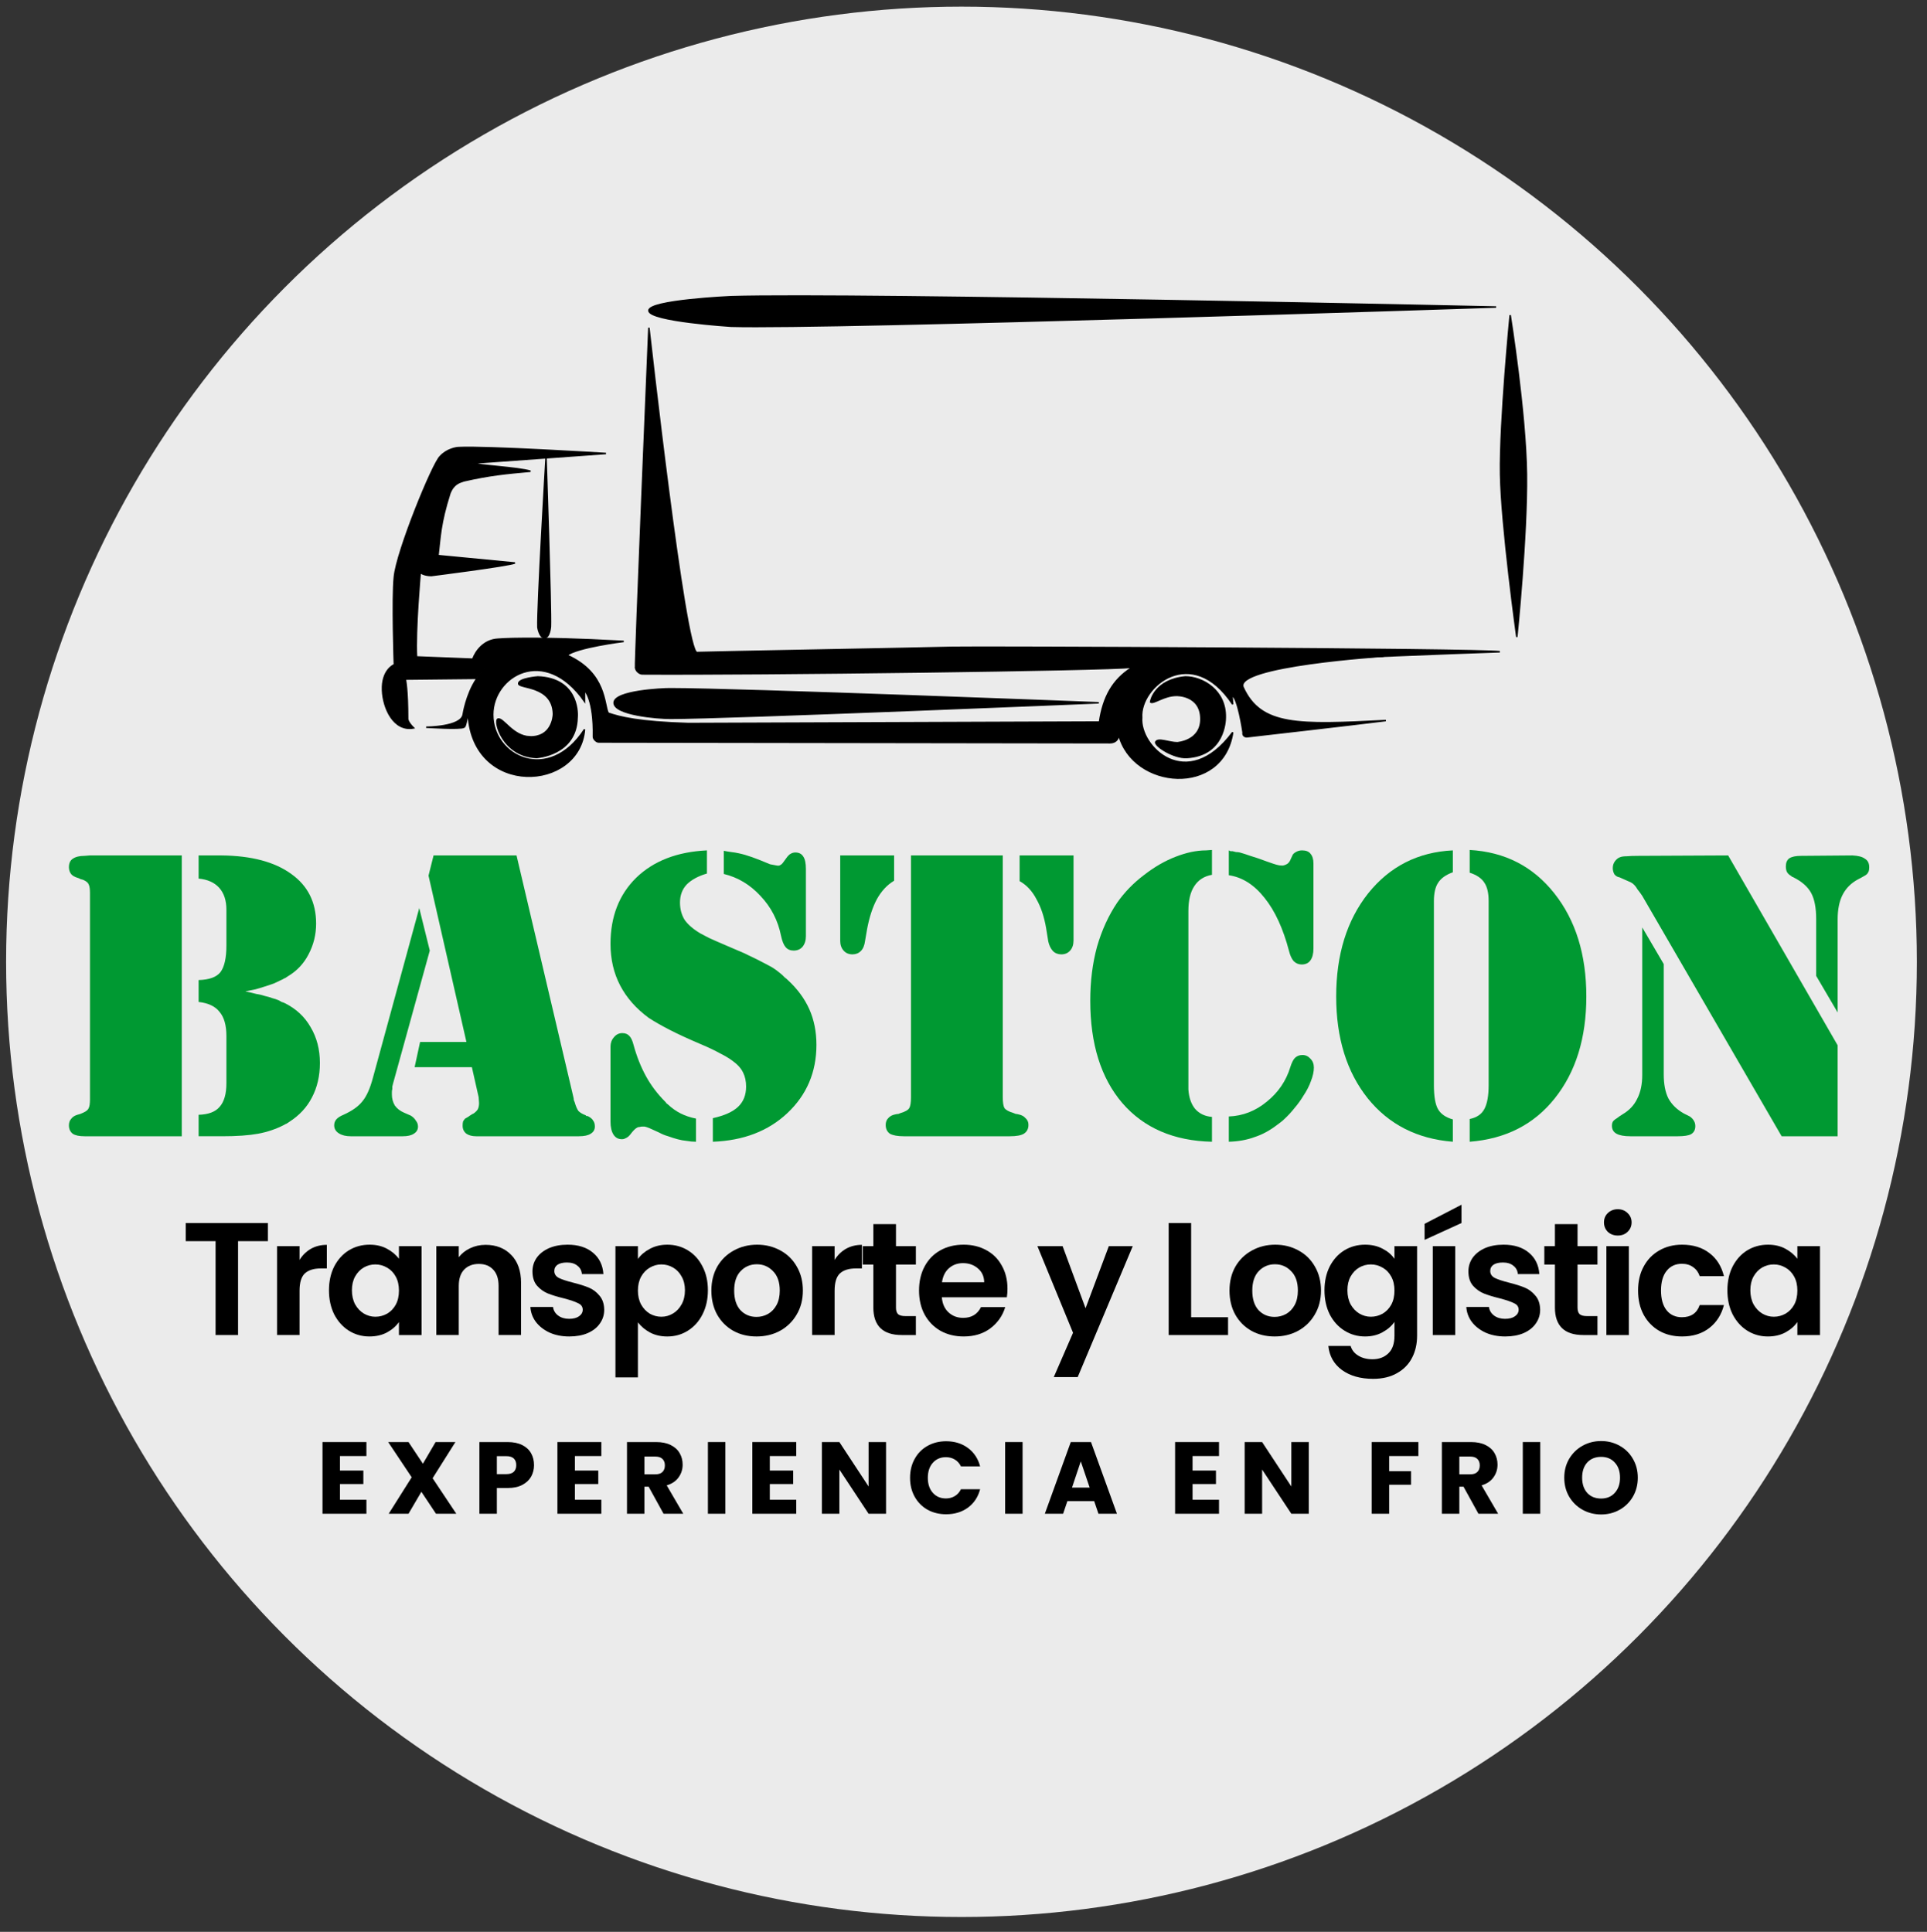 <?xml version="1.0" encoding="UTF-8" standalone="no"?><!DOCTYPE svg PUBLIC "-//W3C//DTD SVG 1.1//EN" "http://www.w3.org/Graphics/SVG/1.1/DTD/svg11.dtd"><svg width="100%" height="100%" viewBox="0 0 2201 2207" version="1.1" xmlns="http://www.w3.org/2000/svg" xmlns:xlink="http://www.w3.org/1999/xlink" xml:space="preserve" xmlns:serif="http://www.serif.com/" style="fill-rule:evenodd;clip-rule:evenodd;"><rect x="0" y="0" width="2201" height="2207" fill="#333333" stroke="none"/><rect id="Mesa-de-trabajo1" serif:id="Mesa de trabajo1" x="-0" y="0" width="2200.45" height="2206.46" style="fill:none;"/><circle cx="1098.2" cy="1098.81" r="1091.23" style="fill:#ebebeb;"/><path d="M765.655,786.84c-9.297,-0.11 -64.232,2.535 -64.232,16.058c0,13.522 49.019,17.748 64.232,17.748c64.231,-0 489.342,-17.748 489.342,-17.748c-0,-0 -411.588,-16.058 -489.342,-16.058Z" style="fill-rule:nonzero;stroke:#000;stroke-width:1.69px;"/><path d="M834.957,338.91c0,0 -94.657,4.226 -93.812,16.058c0.846,11.832 93.812,17.748 93.812,17.748c113.25,3.381 873.885,-21.974 873.885,-21.974c0,0 -727.674,-16.057 -873.885,-11.832Z" style="fill-rule:nonzero;stroke:#000;stroke-width:1.69px;"/><path d="M1713.91,541.746c-0.985,-59.16 10.987,-181.707 10.987,-181.707c0,0 17.748,111.56 18.594,181.707c0.843,70.148 -10.987,185.933 -10.987,185.933c-0,0 -17.608,-126.772 -18.594,-185.933Z" style="fill-rule:nonzero;"/><path d="M628.741,715.847c-0,0 -0.846,12.678 -6.762,12.678c-5.916,-0 -7.606,-11.833 -7.606,-11.833c-0.845,-21.973 9.297,-193.539 9.297,-193.539c-0,0 5.916,173.256 5.071,192.694Z" style="fill-rule:nonzero;"/><path d="M1713.91,541.746c-0.985,-59.16 10.987,-181.707 10.987,-181.707c0,0 17.748,111.56 18.594,181.707c0.843,70.148 -10.987,185.933 -10.987,185.933c-0,0 -17.608,-126.772 -18.594,-185.933Z" style="fill:none;fill-rule:nonzero;stroke:#000;stroke-width:1.69px;"/><path d="M628.741,715.847c-0,0 -0.846,12.678 -6.762,12.678c-5.916,-0 -7.606,-11.833 -7.606,-11.833c-0.845,-21.973 9.297,-193.539 9.297,-193.539c-0,0 5.916,173.256 5.071,192.694Z" style="fill:none;fill-rule:nonzero;stroke:#000;stroke-width:1.69px;"/><path d="M725.933,763.176c-0.845,-4.226 15.212,-388.769 15.212,-388.769c0,-0 41.413,371.866 54.935,371.021c5.659,-0.354 261.997,-5.071 291.577,-5.916c27.045,-0.773 600.057,1.69 625.411,5.07c-126.772,4.226 -420.039,17.749 -420.039,17.749c-31.271,3.38 -425.111,8.451 -559.49,7.606c-2.535,-0 -6.761,-2.536 -7.606,-6.761Z" style="fill-rule:nonzero;stroke:#000;stroke-width:1.69px;"/><path d="M523.942,511.321c30.425,-1.69 168.185,6.761 168.185,6.761l-152.127,10.987c3.38,2.536 53.244,5.071 65.921,9.297c-27.889,2.535 -46.483,4.226 -76.063,10.987c-5.071,1.69 -11.832,3.38 -16.058,14.367c-10.987,34.651 -10.987,49.864 -13.522,70.993l87.895,8.451c-8.451,3.381 -95.502,14.368 -95.502,14.368c-8.451,-0 -12.677,-3.381 -12.677,-3.381c0,0 -5.916,65.922 -4.226,96.347l64.232,2.536c3.38,-9.297 12.677,-21.974 28.735,-22.819c-0,-0 37.186,-3.381 143.675,2.535c0,0 -54.089,6.762 -65.076,16.058c-75.219,-18.534 -103.954,26.2 -103.954,26.2l-80.289,0.845l-12.677,-16.903c-0,-0 -2.536,-75.218 -0,-99.728c2.535,-28.735 43.948,-130.153 52.399,-137.759c7.607,-8.452 18.593,-10.142 21.129,-10.142Z" style="fill-rule:nonzero;stroke:#000;stroke-width:1.69px;"/><path d="M605.076,841.775c-19.438,-0.636 -30.425,-22.257 -36.341,-20.284c-5.071,1.69 5.071,42.258 43.948,43.948c-0,-0 45.638,-2.536 46.483,-45.638c0.845,-8.452 -0.845,-44.793 -44.793,-46.483c-0,-0 -21.974,1.69 -21.974,7.606c0,5.916 38.877,1.69 39.722,34.651c0,4.226 -2.535,27.001 -27.045,26.2Z" style="fill-rule:nonzero;stroke:#000;stroke-width:1.69px;"/><path d="M1343.74,794.446c-14.368,0 -26.2,10.142 -29.581,7.607c0,-1.691 5.071,-25.355 39.722,-28.735c19.439,-0 46.484,15.212 45.638,46.483c0,3.38 -0.845,43.102 -43.947,45.638c-15.213,0.845 -37.187,-13.523 -35.497,-17.748c2.536,-5.071 15.213,0.845 24.51,0.845c-0,-0 27.044,-1.69 27.044,-27.045c0,-27.89 -27.889,-27.045 -27.889,-27.045Z" style="fill-rule:nonzero;stroke:#000;stroke-width:1.69px;"/><path d="M436.891,788.53c-0.845,-22.819 12.678,-28.735 12.678,-28.735l13.522,16.903c0,0 2.536,10.987 2.536,44.793c-0,0 -0,3.381 6.761,10.142c-22.747,4.136 -34.741,-22.692 -35.497,-43.103Z" style="fill-rule:nonzero;stroke:#000;stroke-width:1.69px;"/><path d="M529.858,830.788c-3.381,2.535 -43.103,-0 -43.103,-0c0,-0 39.722,-0 42.258,-14.368c-0,0 3.38,-22.819 15.213,-40.567c35.496,-50.709 103.953,-27.045 103.953,-27.045c44.793,20.284 41.412,56.625 46.483,65.922c13.523,4.699 35.497,10.142 91.276,11.832l469.904,-1.69c4.226,-28.735 15.213,-48.174 36.341,-61.696c112.547,-4.951 175.65,-8.572 288.197,-13.523c-0,0 -170.721,10.987 -160.579,35.497c20.284,44.793 63.386,43.102 163.114,38.031c-32.961,4.226 -158.888,18.594 -158.888,18.594c-0,-0 -5.071,-0 -4.226,-5.071c0,-0 -5.916,-40.567 -12.677,-42.258l0.845,10.142c-46.483,-70.147 -106.489,-20.284 -103.954,15.213c-2.746,32.961 51.555,87.05 103.954,16.903c-10.987,73.528 -114.095,65.076 -130.153,2.535c-0,0 -0,9.297 -10.142,9.297c0,-0 -581.463,-0.845 -583.999,-0.845c-2.535,-0 -5.916,-3.381 -5.916,-5.916c0.845,-43.103 -10.142,-53.245 -10.142,-53.245l0,12.677c-45.638,-65.076 -104.798,-28.735 -104.798,15.213c-0,48.174 64.231,79.444 104.798,16.903c-5.916,70.993 -126.772,76.909 -132.688,-16.058c-1.69,-0.845 -2.536,13.523 -5.071,13.523Z" style="fill-rule:nonzero;stroke:#000;stroke-width:1.69px;"/><path d="M305.993,1397.21l-0,20.717l-34.1,0l-0,107.25l-25.667,0l0,-107.25l-34.1,0l0,-20.717l93.867,0Z" style="fill-rule:nonzero;"/><path d="M342.139,1439.38c3.3,-5.379 7.575,-9.596 12.833,-12.65c5.375,-3.054 11.488,-4.583 18.333,-4.583l0,26.95l-6.783,-0c-8.067,-0 -14.179,1.896 -18.333,5.683c-4.034,3.788 -6.05,10.388 -6.05,19.8l-0,50.6l-25.667,0l0,-101.567l25.667,0l-0,15.767Z" style="fill-rule:nonzero;"/><path d="M375.743,1474.03c-0,-10.267 2.017,-19.371 6.05,-27.317c4.154,-7.945 9.717,-14.054 16.683,-18.333c7.088,-4.279 14.971,-6.417 23.65,-6.417c7.575,0 14.175,1.53 19.8,4.584c5.742,3.054 10.325,6.904 13.75,11.55l0,-14.484l25.85,0l0,101.567l-25.85,0l0,-14.85c-3.3,4.767 -7.883,8.738 -13.75,11.917c-5.746,3.054 -12.408,4.583 -19.983,4.583c-8.558,0 -16.379,-2.2 -23.467,-6.6c-6.966,-4.4 -12.529,-10.571 -16.683,-18.517c-4.033,-8.066 -6.05,-17.295 -6.05,-27.683Zm79.933,0.367c0,-6.234 -1.225,-11.55 -3.666,-15.95c-2.446,-4.521 -5.746,-7.946 -9.9,-10.267c-4.159,-2.446 -8.617,-3.667 -13.384,-3.667c-4.766,0 -9.166,1.163 -13.2,3.484c-4.033,2.321 -7.333,5.746 -9.9,10.266c-2.446,4.4 -3.666,9.655 -3.666,15.767c-0,6.113 1.22,11.488 3.666,16.133c2.567,4.521 5.867,8.005 9.9,10.45c4.154,2.446 8.554,3.667 13.2,3.667c4.767,0 9.225,-1.162 13.384,-3.483c4.154,-2.446 7.454,-5.867 9.9,-10.267c2.441,-4.521 3.666,-9.9 3.666,-16.133Z" style="fill-rule:nonzero;"/><path d="M554.626,1422.14c12.1,-0 21.879,3.85 29.334,11.55c7.454,7.579 11.183,18.212 11.183,31.9l-0,59.583l-25.667,0l0,-56.1c0,-8.067 -2.016,-14.237 -6.05,-18.517c-4.033,-4.4 -9.533,-6.6 -16.5,-6.6c-7.087,0 -12.712,2.2 -16.866,6.6c-4.034,4.28 -6.05,10.45 -6.05,18.517l-0,56.1l-25.667,0l-0,-101.567l25.667,0l-0,12.65c3.42,-4.4 7.762,-7.82 13.016,-10.266c5.379,-2.567 11.246,-3.85 17.6,-3.85Z" style="fill-rule:nonzero;"/><path d="M650.168,1526.83c-8.313,0 -15.767,-1.467 -22.367,-4.4c-6.6,-3.054 -11.854,-7.15 -15.766,-12.283c-3.788,-5.134 -5.867,-10.817 -6.234,-17.05l25.85,-0c0.488,3.912 2.384,7.15 5.684,9.716c3.42,2.567 7.637,3.85 12.65,3.85c4.887,0 8.679,-0.979 11.366,-2.933c2.813,-1.954 4.217,-4.462 4.217,-7.517c-0,-3.3 -1.713,-5.745 -5.133,-7.333c-3.3,-1.712 -8.617,-3.546 -15.95,-5.5c-7.58,-1.833 -13.813,-3.729 -18.7,-5.683c-4.767,-1.954 -8.921,-4.95 -12.467,-8.984c-3.421,-4.033 -5.133,-9.47 -5.133,-16.316c-0,-5.621 1.587,-10.754 4.766,-15.4c3.3,-4.646 7.946,-8.313 13.934,-11c6.112,-2.688 13.262,-4.034 21.45,-4.034c12.1,0 21.754,3.055 28.966,9.167c7.213,5.988 11.184,14.117 11.917,24.383l-24.567,0c-0.366,-4.033 -2.079,-7.212 -5.133,-9.533c-2.933,-2.446 -6.904,-3.667 -11.917,-3.667c-4.646,0 -8.25,0.855 -10.816,2.567c-2.446,1.713 -3.667,4.096 -3.667,7.15c-0,3.421 1.712,6.05 5.133,7.883c3.421,1.713 8.738,3.484 15.95,5.317c7.334,1.833 13.384,3.729 18.15,5.683c4.767,1.955 8.863,5.013 12.284,9.167c3.545,4.033 5.379,9.413 5.5,16.133c-0,5.867 -1.65,11.121 -4.95,15.767c-3.18,4.646 -7.821,8.313 -13.934,11c-5.987,2.567 -13.016,3.85 -21.083,3.85Z" style="fill-rule:nonzero;"/><path d="M728.622,1438.28c3.3,-4.646 7.821,-8.496 13.567,-11.55c5.866,-3.179 12.525,-4.767 19.983,-4.767c8.675,0 16.5,2.138 23.467,6.417c7.087,4.279 12.65,10.388 16.683,18.333c4.154,7.821 6.233,16.93 6.233,27.317c0,10.388 -2.079,19.617 -6.233,27.683c-4.033,7.946 -9.596,14.117 -16.683,18.517c-6.967,4.4 -14.792,6.6 -23.467,6.6c-7.458,0 -14.058,-1.529 -19.8,-4.583c-5.625,-3.054 -10.208,-6.904 -13.75,-11.55l0,62.883l-25.667,0l0,-149.967l25.667,0l0,14.667Zm53.717,35.75c-0,-6.112 -1.284,-11.367 -3.85,-15.767c-2.446,-4.52 -5.746,-7.945 -9.9,-10.266c-4.034,-2.321 -8.434,-3.484 -13.2,-3.484c-4.646,0 -9.046,1.221 -13.2,3.667c-4.034,2.321 -7.334,5.746 -9.9,10.267c-2.446,4.521 -3.667,9.837 -3.667,15.95c0,6.112 1.221,11.429 3.667,15.95c2.566,4.521 5.866,8.004 9.9,10.45c4.154,2.321 8.554,3.483 13.2,3.483c4.766,0 9.166,-1.221 13.2,-3.667c4.154,-2.445 7.454,-5.929 9.9,-10.45c2.566,-4.52 3.85,-9.9 3.85,-16.133Z" style="fill-rule:nonzero;"/><path d="M864.055,1526.83c-9.779,0 -18.579,-2.137 -26.4,-6.417c-7.82,-4.4 -13.995,-10.57 -18.516,-18.516c-4.4,-7.946 -6.6,-17.113 -6.6,-27.5c-0,-10.388 2.262,-19.554 6.783,-27.5c4.646,-7.946 10.938,-14.054 18.883,-18.334c7.946,-4.4 16.805,-6.6 26.584,-6.6c9.779,0 18.637,2.2 26.583,6.6c7.946,4.28 14.179,10.388 18.7,18.334c4.646,7.946 6.967,17.112 6.967,27.5c-0,10.387 -2.384,19.554 -7.15,27.5c-4.646,7.946 -11,14.116 -19.067,18.516c-7.946,4.28 -16.867,6.417 -26.767,6.417Zm0,-22.367c4.646,0 8.984,-1.1 13.017,-3.3c4.154,-2.32 7.454,-5.745 9.9,-10.266c2.446,-4.521 3.667,-10.021 3.667,-16.5c-0,-9.654 -2.567,-17.05 -7.7,-22.184c-5.013,-5.254 -11.184,-7.883 -18.517,-7.883c-7.333,0 -13.504,2.629 -18.517,7.883c-4.887,5.134 -7.333,12.53 -7.333,22.184c0,9.654 2.383,17.112 7.15,22.366c4.888,5.134 11,7.7 18.333,7.7Z" style="fill-rule:nonzero;"/><path d="M953.28,1439.38c3.3,-5.379 7.58,-9.596 12.834,-12.65c5.379,-3.054 11.491,-4.583 18.333,-4.583l0,26.95l-6.783,-0c-8.067,-0 -14.175,1.896 -18.334,5.683c-4.033,3.788 -6.05,10.388 -6.05,19.8l0,50.6l-25.666,0l-0,-101.567l25.666,0l0,15.767Z" style="fill-rule:nonzero;"/><path d="M1023.37,1444.69l0,49.133c0,3.421 0.792,5.929 2.383,7.517c1.709,1.466 4.521,2.2 8.434,2.2l11.916,-0l0,21.633l-16.133,0c-21.633,0 -32.45,-10.512 -32.45,-31.533l0,-48.95l-12.1,-0l0,-21.084l12.1,0l0,-25.116l25.85,-0l0,25.116l22.733,0l0,21.084l-22.733,-0Z" style="fill-rule:nonzero;"/><path d="M1150.73,1472.19c0,3.666 -0.245,6.966 -0.733,9.9l-74.25,-0c0.613,7.333 3.179,13.079 7.7,17.233c4.521,4.154 10.083,6.233 16.683,6.233c9.534,0 16.317,-4.095 20.35,-12.283l27.684,0c-2.934,9.779 -8.554,17.846 -16.867,24.2c-8.312,6.233 -18.517,9.35 -30.617,9.35c-9.779,0 -18.579,-2.137 -26.4,-6.417c-7.7,-4.4 -13.75,-10.57 -18.15,-18.516c-4.279,-7.946 -6.416,-17.113 -6.416,-27.5c-0,-10.513 2.137,-19.738 6.416,-27.684c4.28,-7.945 10.267,-14.054 17.967,-18.333c7.7,-4.279 16.563,-6.417 26.583,-6.417c9.655,0 18.271,2.08 25.85,6.234c7.7,4.154 13.63,10.083 17.784,17.783c4.279,7.579 6.416,16.317 6.416,26.217Zm-26.583,-7.334c-0.121,-6.6 -2.504,-11.854 -7.15,-15.766c-4.646,-4.034 -10.329,-6.05 -17.05,-6.05c-6.354,-0 -11.733,1.954 -16.133,5.866c-4.279,3.788 -6.904,9.105 -7.884,15.95l48.217,0Z" style="fill-rule:nonzero;"/><path d="M1293.82,1423.61l-62.883,149.6l-27.317,0l22,-50.6l-40.7,-99l28.783,0l26.217,70.95l26.583,-70.95l27.317,0Z" style="fill-rule:nonzero;"/><path d="M1360.51,1504.83l42.167,0l0,20.35l-67.833,0l-0,-127.967l25.666,0l0,107.617Z" style="fill-rule:nonzero;"/><path d="M1455.84,1526.83c-9.78,0 -18.58,-2.137 -26.4,-6.417c-7.821,-4.4 -13.996,-10.57 -18.517,-18.516c-4.4,-7.946 -6.6,-17.113 -6.6,-27.5c-0,-10.388 2.262,-19.554 6.783,-27.5c4.646,-7.946 10.938,-14.054 18.884,-18.334c7.945,-4.4 16.804,-6.6 26.583,-6.6c9.779,0 18.637,2.2 26.583,6.6c7.946,4.28 14.179,10.388 18.7,18.334c4.646,7.946 6.967,17.112 6.967,27.5c-0,10.387 -2.383,19.554 -7.15,27.5c-4.646,7.946 -11,14.116 -19.067,18.516c-7.946,4.28 -16.866,6.417 -26.766,6.417Zm-0,-22.367c4.645,0 8.983,-1.1 13.016,-3.3c4.154,-2.32 7.454,-5.745 9.9,-10.266c2.446,-4.521 3.667,-10.021 3.667,-16.5c-0,-9.654 -2.567,-17.05 -7.7,-22.184c-5.013,-5.254 -11.183,-7.883 -18.517,-7.883c-7.333,0 -13.504,2.629 -18.516,7.883c-4.888,5.134 -7.334,12.53 -7.334,22.184c0,9.654 2.384,17.112 7.15,22.366c4.888,5.134 11,7.7 18.334,7.7Z" style="fill-rule:nonzero;"/><path d="M1559.18,1421.96c7.575,0 14.238,1.53 19.984,4.584c5.741,2.933 10.266,6.783 13.566,11.55l0,-14.484l25.85,0l0,102.3c0,9.413 -1.895,17.784 -5.683,25.117c-3.792,7.454 -9.475,13.321 -17.05,17.6c-7.579,4.4 -16.746,6.6 -27.5,6.6c-14.425,0 -26.279,-3.362 -35.567,-10.083c-9.166,-6.721 -14.362,-15.888 -15.583,-27.5l25.483,-0c1.342,4.646 4.217,8.312 8.617,11c4.521,2.812 9.958,4.216 16.317,4.216c7.454,0 13.504,-2.262 18.15,-6.783c4.641,-4.4 6.966,-11.121 6.966,-20.167l0,-15.766c-3.3,4.766 -7.883,8.737 -13.75,11.916c-5.745,3.18 -12.345,4.767 -19.8,4.767c-8.558,0 -16.379,-2.2 -23.466,-6.6c-7.092,-4.4 -12.713,-10.571 -16.867,-18.517c-4.033,-8.066 -6.05,-17.295 -6.05,-27.683c0,-10.267 2.017,-19.371 6.05,-27.317c4.154,-7.945 9.717,-14.054 16.683,-18.333c7.088,-4.279 14.971,-6.417 23.65,-6.417Zm33.55,52.434c0,-6.234 -1.225,-11.55 -3.666,-15.95c-2.446,-4.521 -5.746,-7.946 -9.9,-10.267c-4.159,-2.446 -8.617,-3.667 -13.384,-3.667c-4.766,0 -9.166,1.163 -13.2,3.484c-4.033,2.321 -7.333,5.746 -9.9,10.266c-2.445,4.4 -3.666,9.655 -3.666,15.767c-0,6.113 1.221,11.488 3.666,16.133c2.567,4.521 5.867,8.005 9.9,10.45c4.155,2.446 8.555,3.667 13.2,3.667c4.767,0 9.225,-1.162 13.384,-3.483c4.154,-2.446 7.454,-5.867 9.9,-10.267c2.441,-4.521 3.666,-9.9 3.666,-16.133Z" style="fill-rule:nonzero;"/><path d="M1662.16,1423.61l-0,101.567l-25.667,0l0,-101.567l25.667,0Zm7.15,-26.4l-42.167,19.25l0,-18.333l42.167,-21.817l-0,20.9Z" style="fill-rule:nonzero;"/><path d="M1719.19,1526.83c-8.313,0 -15.767,-1.467 -22.367,-4.4c-6.6,-3.054 -11.858,-7.15 -15.767,-12.283c-3.791,-5.134 -5.866,-10.817 -6.233,-17.05l25.85,-0c0.488,3.912 2.383,7.15 5.683,9.716c3.421,2.567 7.638,3.85 12.65,3.85c4.888,0 8.675,-0.979 11.367,-2.933c2.808,-1.954 4.217,-4.462 4.217,-7.517c-0,-3.3 -1.713,-5.745 -5.134,-7.333c-3.3,-1.712 -8.616,-3.546 -15.95,-5.5c-7.579,-1.833 -13.812,-3.729 -18.7,-5.683c-4.766,-1.954 -8.925,-4.95 -12.466,-8.984c-3.425,-4.033 -5.134,-9.47 -5.134,-16.316c0,-5.621 1.588,-10.754 4.767,-15.4c3.3,-4.646 7.942,-8.313 13.933,-11c6.109,-2.688 13.259,-4.034 21.45,-4.034c12.1,0 21.755,3.055 28.967,9.167c7.208,5.988 11.183,14.117 11.917,24.383l-24.567,0c-0.367,-4.033 -2.079,-7.212 -5.133,-9.533c-2.934,-2.446 -6.909,-3.667 -11.917,-3.667c-4.646,0 -8.25,0.855 -10.817,2.567c-2.445,1.713 -3.666,4.096 -3.666,7.15c-0,3.421 1.708,6.05 5.133,7.883c3.421,1.713 8.738,3.484 15.95,5.317c7.333,1.833 13.383,3.729 18.15,5.683c4.767,1.955 8.858,5.013 12.283,9.167c3.542,4.033 5.375,9.413 5.5,16.133c0,5.867 -1.65,11.121 -4.95,15.767c-3.179,4.646 -7.825,8.313 -13.933,11c-5.992,2.567 -13.017,3.85 -21.083,3.85Z" style="fill-rule:nonzero;"/><path d="M1801.86,1444.69l0,49.133c0,3.421 0.796,5.929 2.384,7.517c1.712,1.466 4.525,2.2 8.433,2.2l11.917,-0l-0,21.633l-16.134,0c-21.633,0 -32.45,-10.512 -32.45,-31.533l0,-48.95l-12.1,-0l0,-21.084l12.1,0l0,-25.116l25.85,-0l0,25.116l22.734,0l-0,21.084l-22.734,-0Z" style="fill-rule:nonzero;"/><path d="M1847.82,1411.51c-4.521,0 -8.313,-1.404 -11.367,-4.216c-2.933,-2.934 -4.4,-6.538 -4.4,-10.817c0,-4.279 1.467,-7.821 4.4,-10.633c3.054,-2.934 6.846,-4.4 11.367,-4.4c4.521,-0 8.25,1.466 11.183,4.4c3.054,2.812 4.584,6.354 4.584,10.633c-0,4.279 -1.53,7.883 -4.584,10.817c-2.933,2.812 -6.662,4.216 -11.183,4.216Zm12.65,12.1l-0,101.567l-25.667,0l0,-101.567l25.667,0Z" style="fill-rule:nonzero;"/><path d="M1870.98,1474.39c0,-10.513 2.138,-19.679 6.417,-27.5c4.279,-7.946 10.204,-14.054 17.783,-18.334c7.579,-4.4 16.254,-6.6 26.034,-6.6c12.587,0 22.979,3.18 31.166,9.534c8.313,6.233 13.871,15.033 16.684,26.4l-27.684,-0c-1.466,-4.4 -3.971,-7.821 -7.516,-10.267c-3.421,-2.567 -7.7,-3.85 -12.834,-3.85c-7.333,0 -13.137,2.688 -17.416,8.067c-4.28,5.254 -6.417,12.771 -6.417,22.55c-0,9.654 2.137,17.171 6.417,22.55c4.279,5.254 10.083,7.883 17.416,7.883c10.388,0 17.171,-4.646 20.35,-13.933l27.684,-0c-2.813,11 -8.371,19.737 -16.684,26.216c-8.312,6.48 -18.7,9.717 -31.166,9.717c-9.78,0 -18.455,-2.137 -26.034,-6.417c-7.579,-4.4 -13.504,-10.512 -17.783,-18.333c-4.279,-7.946 -6.417,-17.171 -6.417,-27.683Z" style="fill-rule:nonzero;"/><path d="M1973.01,1474.03c-0,-10.267 2.016,-19.371 6.05,-27.317c4.154,-7.945 9.716,-14.054 16.683,-18.333c7.088,-4.279 14.971,-6.417 23.65,-6.417c7.575,0 14.175,1.53 19.8,4.584c5.742,3.054 10.325,6.904 13.75,11.55l0,-14.484l25.85,0l0,101.567l-25.85,0l0,-14.85c-3.3,4.767 -7.883,8.738 -13.75,11.917c-5.746,3.054 -12.408,4.583 -19.983,4.583c-8.559,0 -16.379,-2.2 -23.467,-6.6c-6.967,-4.4 -12.529,-10.571 -16.683,-18.517c-4.034,-8.066 -6.05,-17.295 -6.05,-27.683Zm79.933,0.367c0,-6.234 -1.225,-11.55 -3.667,-15.95c-2.445,-4.521 -5.745,-7.946 -9.9,-10.267c-4.158,-2.446 -8.616,-3.667 -13.383,-3.667c-4.767,0 -9.167,1.163 -13.2,3.484c-4.033,2.321 -7.333,5.746 -9.9,10.266c-2.446,4.4 -3.667,9.655 -3.667,15.767c0,6.113 1.221,11.488 3.667,16.133c2.567,4.521 5.867,8.005 9.9,10.45c4.154,2.446 8.554,3.667 13.2,3.667c4.767,0 9.225,-1.162 13.383,-3.483c4.155,-2.446 7.455,-5.867 9.9,-10.267c2.442,-4.521 3.667,-9.9 3.667,-16.133Z" style="fill-rule:nonzero;"/><path d="M388.314,1663.43l-0,16.567l26.716,-0l0,15.4l-26.716,-0l-0,17.966l30.216,0l0,15.984l-50.166,-0l-0,-81.9l50.166,-0l0,15.983l-30.216,0Z" style="fill-rule:nonzero;"/><path d="M497.98,1729.35l-16.683,-25.084l-14.7,25.084l-22.633,-0l26.25,-41.65l-26.834,-40.25l23.217,-0l16.45,24.733l14.467,-24.733l22.633,-0l-26.017,41.3l27.067,40.6l-23.217,-0Z" style="fill-rule:nonzero;"/><path d="M609.964,1673.81c-0,4.746 -1.088,9.1 -3.267,13.067c-2.179,3.888 -5.521,7.038 -10.033,9.45c-4.513,2.413 -10.113,3.617 -16.8,3.617l-12.367,-0l0,29.4l-19.95,-0l0,-81.9l32.317,-0c6.533,-0 12.054,1.129 16.566,3.383c4.513,2.254 7.896,5.367 10.15,9.333c2.255,3.967 3.384,8.517 3.384,13.65Zm-31.617,10.267c3.813,0 6.65,-0.896 8.517,-2.683c1.866,-1.788 2.8,-4.317 2.8,-7.584c-0,-3.266 -0.934,-5.795 -2.8,-7.583c-1.867,-1.787 -4.704,-2.683 -8.517,-2.683l-10.85,-0l0,20.533l10.85,0Z" style="fill-rule:nonzero;"/><path d="M656.635,1663.43l-0,16.567l26.716,-0l0,15.4l-26.716,-0l-0,17.966l30.216,0l0,15.984l-50.166,-0l-0,-81.9l50.166,-0l0,15.983l-30.216,0Z" style="fill-rule:nonzero;"/><path d="M757.901,1729.35l-17.033,-30.917l-4.783,0l-0,30.917l-19.95,-0l-0,-81.9l33.483,-0c6.454,-0 11.937,1.129 16.45,3.383c4.587,2.254 8.012,5.367 10.267,9.333c2.254,3.888 3.383,8.246 3.383,13.067c-0,5.446 -1.554,10.304 -4.667,14.583c-3.033,4.28 -7.546,7.313 -13.533,9.1l18.9,32.434l-22.517,-0Zm-21.816,-45.034l12.366,0c3.654,0 6.379,-0.895 8.167,-2.683c1.867,-1.787 2.8,-4.317 2.8,-7.583c-0,-3.113 -0.933,-5.563 -2.8,-7.35c-1.788,-1.788 -4.513,-2.684 -8.167,-2.684l-12.366,0l-0,20.3Z" style="fill-rule:nonzero;"/><rect x="808.576" y="1647.44" width="19.95" height="81.9" style="fill-rule:nonzero;"/><path d="M879.264,1663.43l-0,16.567l26.716,-0l0,15.4l-26.716,-0l-0,17.966l30.216,0l0,15.984l-50.166,-0l-0,-81.9l50.166,-0l0,15.983l-30.216,0Z" style="fill-rule:nonzero;"/><path d="M1012.03,1729.35l-19.95,-0l-33.367,-50.517l-0,50.517l-19.95,-0l-0,-81.9l19.95,-0l33.367,50.75l-0,-50.75l19.95,-0l-0,81.9Z" style="fill-rule:nonzero;"/><path d="M1039.45,1688.28c0,-8.087 1.75,-15.283 5.25,-21.583c3.5,-6.379 8.358,-11.317 14.583,-14.817c6.3,-3.579 13.417,-5.367 21.35,-5.367c9.721,0 18.042,2.567 24.967,7.7c6.921,5.134 11.55,12.134 13.883,21l-21.933,0c-1.633,-3.42 -3.967,-6.029 -7,-7.816c-2.958,-1.788 -6.342,-2.684 -10.15,-2.684c-6.146,0 -11.125,2.138 -14.933,6.417c-3.813,4.279 -5.717,9.996 -5.717,17.15c0,7.154 1.904,12.871 5.717,17.15c3.808,4.279 8.787,6.417 14.933,6.417c3.808,-0 7.192,-0.896 10.15,-2.684c3.033,-1.787 5.367,-4.395 7,-7.816l21.933,-0c-2.333,8.866 -6.962,15.866 -13.883,21c-6.925,5.054 -15.246,7.583 -24.967,7.583c-7.933,0 -15.05,-1.75 -21.35,-5.25c-6.225,-3.579 -11.083,-8.517 -14.583,-14.817c-3.5,-6.3 -5.25,-13.495 -5.25,-21.583Z" style="fill-rule:nonzero;"/><rect x="1148.03" y="1647.44" width="19.95" height="81.9" style="fill-rule:nonzero;"/><path d="M1249.75,1714.88l-30.566,0l-4.9,14.467l-20.884,-0l29.634,-81.9l23.1,-0l29.633,81.9l-21.117,-0l-4.9,-14.467Zm-5.133,-15.4l-10.15,-29.983l-10.033,29.983l20.183,0Z" style="fill-rule:nonzero;"/><path d="M1362.13,1663.43l0,16.567l26.717,-0l0,15.4l-26.717,-0l0,17.966l30.217,0l0,15.984l-50.167,-0l0,-81.9l50.167,-0l0,15.983l-30.217,0Z" style="fill-rule:nonzero;"/><path d="M1494.9,1729.35l-19.95,-0l-33.367,-50.517l0,50.517l-19.95,-0l0,-81.9l19.95,-0l33.367,50.75l0,-50.75l19.95,-0l0,81.9Z" style="fill-rule:nonzero;"/><path d="M1620.06,1647.44l-0,15.983l-33.367,0l0,17.267l24.967,-0l-0,15.516l-24.967,0l0,33.134l-19.95,-0l0,-81.9l53.317,-0Z" style="fill-rule:nonzero;"/><path d="M1688.65,1729.35l-17.033,-30.917l-4.783,0l-0,30.917l-19.95,-0l-0,-81.9l33.483,-0c6.454,-0 11.937,1.129 16.45,3.383c4.587,2.254 8.012,5.367 10.267,9.333c2.254,3.888 3.383,8.246 3.383,13.067c-0,5.446 -1.554,10.304 -4.667,14.583c-3.033,4.28 -7.546,7.313 -13.533,9.1l18.9,32.434l-22.517,-0Zm-21.816,-45.034l12.366,0c3.654,0 6.379,-0.895 8.167,-2.683c1.867,-1.787 2.8,-4.317 2.8,-7.583c-0,-3.113 -0.933,-5.563 -2.8,-7.35c-1.788,-1.788 -4.513,-2.684 -8.167,-2.684l-12.366,0l-0,20.3Z" style="fill-rule:nonzero;"/><rect x="1739.32" y="1647.44" width="19.95" height="81.9" style="fill-rule:nonzero;"/><path d="M1828.8,1730.16c-7.7,0 -14.775,-1.787 -21.233,-5.366c-6.375,-3.579 -11.471,-8.554 -15.284,-14.934c-3.733,-6.454 -5.6,-13.687 -5.6,-21.7c0,-8.012 1.867,-15.204 5.6,-21.583c3.813,-6.379 8.909,-11.354 15.284,-14.933c6.458,-3.579 13.533,-5.367 21.233,-5.367c7.7,0 14.742,1.788 21.117,5.367c6.458,3.579 11.512,8.554 15.166,14.933c3.734,6.379 5.6,13.571 5.6,21.583c0,8.013 -1.866,15.246 -5.6,21.7c-3.733,6.38 -8.787,11.355 -15.166,14.934c-6.375,3.579 -13.417,5.366 -21.117,5.366Zm0,-18.2c6.533,0 11.746,-2.179 15.633,-6.533c3.967,-4.354 5.95,-10.112 5.95,-17.267c0,-7.233 -1.983,-12.987 -5.95,-17.266c-3.887,-4.354 -9.1,-6.534 -15.633,-6.534c-6.608,0 -11.9,2.138 -15.867,6.417c-3.887,4.279 -5.833,10.071 -5.833,17.383c0,7.234 1.946,13.03 5.833,17.384c3.967,4.279 9.259,6.416 15.867,6.416Z" style="fill-rule:nonzero;"/><path d="M207.622,977.264l0,320.827l-111.112,-0c-6.092,-0 -10.58,-0.963 -13.467,-2.884c-2.888,-2.246 -4.329,-5.454 -4.329,-9.621c-0,-2.887 0.8,-5.291 2.404,-7.216c1.604,-2.242 4.008,-3.846 7.217,-4.809c1.283,-0.32 2.404,-0.641 3.366,-0.962c1.284,-0.642 2.404,-1.121 3.367,-1.442c3.529,-1.604 5.612,-3.366 6.254,-5.291c0.963,-1.925 1.442,-5.292 1.442,-10.1l-0,-235.693c-0,-4.489 -0.479,-7.696 -1.442,-9.62c-0.642,-1.924 -2.725,-3.687 -6.254,-5.29c-0.963,-0.321 -2.083,-0.642 -3.367,-0.962c-0.962,-0.642 -2.083,-1.123 -3.366,-1.443c-3.209,-0.962 -5.613,-2.406 -7.217,-4.33c-1.604,-2.245 -2.404,-4.81 -2.404,-7.696c-0,-4.489 1.441,-7.696 4.329,-9.62c3.208,-2.244 7.696,-3.366 13.467,-3.366l6.254,-0.482l104.858,0Zm19.242,26.455l-0,-26.455l25.971,0c34.312,0.321 60.929,7.376 79.845,21.164c18.921,13.468 28.38,32.388 28.38,56.758c-0,12.506 -2.884,24.211 -8.659,35.113c-5.45,10.582 -13.304,18.92 -23.566,25.012c-0.963,0.642 -1.925,1.283 -2.888,1.925c-0.962,0.32 -1.925,0.801 -2.883,1.442c-3.209,1.604 -6.575,3.207 -10.104,4.81c-3.525,1.283 -7.375,2.566 -11.542,3.848c-2.888,0.962 -6.092,1.925 -9.621,2.887c-3.529,0.641 -7.375,1.443 -11.546,2.405c4.813,0.961 8.979,1.923 12.509,2.885c3.845,0.642 7.212,1.443 10.1,2.405c2.887,0.642 5.612,1.443 8.179,2.405c2.562,0.642 4.966,1.443 7.212,2.405c1.284,0.642 2.404,1.283 3.367,1.925c1.283,0.32 2.567,0.801 3.85,1.443c12.825,6.413 22.604,15.552 29.342,27.417c7.054,11.864 10.579,25.493 10.579,40.885c-0,14.75 -3.046,27.897 -9.138,39.443c-5.771,11.22 -14.429,20.52 -25.975,27.895c-0.962,0.642 -1.925,1.284 -2.883,1.925c-0.963,0.321 -1.925,0.8 -2.888,1.442c-9.3,4.813 -19.241,8.179 -29.82,10.104c-10.584,1.921 -24.213,2.884 -40.888,2.884l-26.933,-0l-0,-24.53c11.221,-0.32 19.237,-3.366 24.05,-9.141c5.129,-5.771 7.696,-14.75 7.696,-26.934l-0,-53.873c-0,-12.185 -2.567,-21.324 -7.696,-27.417c-4.813,-6.413 -12.829,-10.261 -24.05,-11.543l-0,-25.012c12.183,-0.321 20.521,-3.368 25.008,-9.14c4.492,-6.092 6.738,-16.193 6.738,-30.303l-0,-40.885c-0,-10.582 -2.73,-18.919 -8.18,-25.012c-5.45,-6.092 -13.308,-9.62 -23.566,-10.582Z" style="fill:#009932;fill-rule:nonzero;"/><path d="M478.868,1037.39l12.025,48.582l-41.846,151.515c-0.321,1.284 -0.642,2.563 -0.962,3.846l-0,2.888c-0.321,0.962 -0.48,2.083 -0.48,3.366l0,2.888c0,4.487 1.121,8.658 3.367,12.504c2.563,3.529 6.092,6.254 10.579,8.179l7.696,3.367c2.567,1.604 4.492,3.525 5.775,5.771c1.6,1.925 2.404,4.166 2.404,6.733c0,3.529 -1.604,6.254 -4.812,8.179c-2.884,1.921 -7.054,2.884 -12.504,2.884l-59.646,-0c-5.45,-0 -9.938,-1.121 -13.467,-3.367c-3.525,-2.246 -5.292,-5.292 -5.292,-9.138c0,-2.566 0.805,-4.812 2.405,-6.733c1.604,-1.925 4.329,-3.687 8.179,-5.292c9.941,-4.491 17.154,-9.62 21.646,-15.391c4.808,-5.775 8.816,-14.75 12.025,-26.938l52.908,-193.843Zm16.354,-60.125l94.758,0l64.934,276.093c0.321,1.284 0.483,2.409 0.483,3.367c0.321,0.642 0.642,1.446 0.963,2.408c1.279,4.488 2.725,7.854 4.325,10.1c1.925,1.925 4.65,3.525 8.179,4.809c0.321,0.32 0.641,0.641 0.962,0.962l1.442,0c3.208,1.604 5.292,3.367 6.254,5.292c1.283,1.604 1.925,3.85 1.925,6.733c0,3.529 -1.604,6.254 -4.812,8.179c-2.884,1.921 -7.375,2.884 -13.467,2.884l-117.363,-0c-4.491,-0 -8.179,-0.963 -11.066,-2.884c-2.884,-2.246 -4.329,-5.291 -4.329,-9.141c-0,-1.921 0.162,-3.525 0.483,-4.809c0.642,-1.283 1.442,-2.404 2.404,-3.366c0.963,-0.642 2.083,-1.284 3.367,-1.925c1.283,-0.963 2.725,-1.925 4.329,-2.888c0.321,-0.321 0.642,-0.479 0.962,-0.479c0.321,-0.321 0.642,-0.479 0.963,-0.479c2.246,-1.604 3.846,-3.209 4.808,-4.813c0.963,-1.925 1.446,-4.329 1.446,-7.216l-0.483,-6.734l-7.696,-34.149l-65.417,-0l6.254,-28.86l52.909,-0l-43.288,-189.996l5.771,-23.088Z" style="fill:#009932;fill-rule:nonzero;"/><path d="M807.46,971.011l-0,26.937c-9.942,2.885 -17.638,7.054 -23.088,12.505c-5.133,5.452 -7.696,12.346 -7.696,20.683c0,7.376 1.763,13.95 5.292,19.722c3.846,5.451 9.779,10.582 17.796,15.392c2.566,1.282 5.933,3.046 10.1,5.291c4.171,1.923 10.741,4.81 19.721,8.657l20.204,8.658c6.091,2.887 11.383,5.452 15.871,7.697c4.491,2.244 8.5,4.328 12.025,6.253c3.208,1.603 6.091,3.367 8.658,5.291c2.567,1.924 4.971,3.847 7.217,5.771c0.962,0.963 1.92,1.925 2.883,2.887c0.962,0.641 1.925,1.443 2.887,2.405c11.225,10.261 19.563,21.484 25.013,33.67c5.45,12.185 8.175,25.813 8.175,40.885c-0,31.104 -11.063,57.08 -33.188,77.921c-21.804,20.525 -50.183,31.425 -85.137,32.709l-0,-26.938c13.146,-2.883 22.767,-7.212 28.858,-12.987c6.096,-5.771 9.142,-13.467 9.142,-23.088c-0,-6.091 -1.121,-11.383 -3.367,-15.871c-2.246,-4.81 -6.254,-9.3 -12.025,-13.468c-3.85,-2.886 -8.658,-5.772 -14.429,-8.658c-5.775,-3.207 -12.829,-6.574 -21.167,-10.102c-15.07,-6.413 -27.254,-12.025 -36.554,-16.835c-9.3,-4.81 -17.158,-9.299 -23.571,-13.467c-14.429,-10.583 -25.333,-22.928 -32.708,-37.038c-7.375,-14.109 -11.062,-29.982 -11.062,-47.619c-0,-31.104 9.779,-56.276 29.341,-75.516c19.884,-19.24 46.817,-29.662 80.809,-31.265l-0,-0.482Zm-12.509,306.396l0,26.938c-3.525,-0 -7.054,-0.321 -10.579,-0.963c-3.529,-0.321 -7.054,-0.962 -10.583,-1.925c-3.525,-0.962 -7.054,-2.083 -10.584,-3.366c-3.525,-0.963 -7.054,-2.405 -10.579,-4.33c-4.812,-2.241 -8.337,-3.845 -10.583,-4.808c-2.246,-0.962 -4.167,-1.604 -5.771,-1.925l-2.887,0c-0.963,0 -1.925,0.163 -2.884,0.483c-0.962,0 -1.766,0.159 -2.408,0.48c-1.279,0.641 -2.563,1.604 -3.846,2.887c-1.283,1.283 -2.887,3.204 -4.812,5.771c-0.321,0.321 -0.642,0.642 -0.959,0.962c-0.321,0.321 -0.641,0.642 -0.962,0.963c-1.284,0.962 -2.409,1.604 -3.367,1.925c-0.962,0.637 -2.246,0.958 -3.85,0.958c-4.167,0 -7.375,-1.762 -9.621,-5.287c-2.241,-3.529 -3.366,-8.5 -3.366,-14.913l-0,-85.619c-0,-4.168 1.283,-7.695 3.85,-10.582c2.562,-3.206 5.77,-4.809 9.616,-4.809c3.529,-0 6.254,1.122 8.179,3.367c1.925,1.924 3.53,5.451 4.809,10.582c3.529,12.826 8.179,24.531 13.95,35.112c5.771,10.583 13.15,20.362 22.125,29.341c0.641,0.642 1.125,1.283 1.446,1.925c0.641,0.321 1.283,0.8 1.92,1.442c4.492,4.17 9.3,7.537 14.434,10.104c5.129,2.562 10.9,4.487 17.312,5.771l0,-0.484Zm31.75,-278.979l0,-26.455c3.204,0.642 6.092,1.123 8.654,1.443c2.888,0.321 5.775,0.802 8.659,1.443c4.491,0.962 9.462,2.405 14.912,4.329c5.45,1.924 12.346,4.65 20.684,8.178l7.695,1.442c1.605,0.321 2.888,0.161 3.85,-0.48c1.28,-0.642 2.242,-1.443 2.884,-2.405l5.291,-7.215c1.284,-1.604 2.567,-2.726 3.85,-3.367c1.6,-0.963 3.367,-1.443 5.288,-1.443c4.171,-0 7.217,1.603 9.142,4.81c1.92,2.885 2.883,7.535 2.883,13.948l-0,76.96c-0,4.81 -1.279,8.819 -3.846,12.025c-2.567,2.887 -5.933,4.33 -10.1,4.33c-3.85,-0 -6.896,-1.283 -9.142,-3.848c-2.241,-2.566 -4.008,-6.895 -5.291,-12.987c-3.525,-17.637 -11.384,-32.869 -23.567,-45.695c-11.867,-12.827 -25.812,-21.165 -41.846,-25.013Z" style="fill:#009932;fill-rule:nonzero;"/><path d="M1145.36,977.264l-0,276.093c-0,6.096 0.641,10.263 1.921,12.509c1.604,2.245 5.133,4.166 10.583,5.77c0.962,0.321 1.762,0.642 2.404,0.963c0.963,-0 1.925,0.158 2.888,0.479c3.525,0.642 6.254,2.088 8.175,4.329c2.245,1.925 3.366,4.492 3.366,7.696c0,4.492 -1.762,7.858 -5.287,10.104c-3.209,1.921 -8.5,2.884 -15.875,2.884l-121.213,-0c-7.054,-0 -12.346,-0.963 -15.871,-2.884c-3.208,-2.246 -4.812,-5.612 -4.812,-10.104c-0,-3.204 0.962,-5.771 2.887,-7.696c1.925,-2.241 4.65,-3.687 8.175,-4.329c1.284,-0.321 2.409,-0.479 3.367,-0.479c0.963,-0.321 1.767,-0.642 2.408,-0.963c5.45,-1.604 8.817,-3.525 10.1,-5.77c1.284,-2.246 1.925,-6.255 1.925,-12.025l0,-276.577l104.859,0Zm-185.667,0l61.567,0l-0,28.86c-8.017,4.81 -14.592,11.865 -19.721,21.164c-4.808,8.979 -8.496,20.203 -11.063,33.67l-2.404,13.95c-0.641,5.13 -2.246,8.978 -4.812,11.543c-2.563,2.566 -5.771,3.848 -9.617,3.848c-4.171,0 -7.537,-1.443 -10.104,-4.328c-2.563,-2.887 -3.846,-6.574 -3.846,-11.063l0,-97.644Zm266.475,0l0,97.162c0,4.81 -1.283,8.658 -3.85,11.545c-2.567,2.885 -5.933,4.328 -10.1,4.328c-3.85,0 -7.054,-1.282 -9.621,-3.848c-2.566,-2.885 -4.329,-6.573 -5.291,-11.063l-2.405,-14.91c-2.245,-13.148 -5.933,-24.211 -11.062,-33.19c-4.813,-9.299 -11.225,-16.193 -19.242,-20.683l0,-29.341l61.571,0Z" style="fill:#009932;fill-rule:nonzero;"/><path d="M1384.3,971.011l0,28.38c-8.979,1.603 -15.716,5.932 -20.204,12.987c-4.487,6.733 -6.733,16.193 -6.733,28.378l-0,203.943c0.641,9.3 3.208,16.675 7.696,22.129c4.808,5.45 11.225,8.496 19.241,9.138l0,28.379c-43.612,-0.963 -77.762,-15.713 -102.454,-44.25c-24.371,-28.542 -36.558,-67.503 -36.558,-116.885c-0,-22.127 2.566,-42.649 7.696,-61.569c5.454,-18.919 13.15,-35.754 23.091,-50.505c8.334,-11.864 18.438,-22.286 30.3,-31.265c11.867,-9.299 24.05,-16.353 36.559,-21.163c5.77,-2.245 11.541,-4.009 17.312,-5.292c6.096,-1.282 11.867,-1.923 17.317,-1.923l6.737,-0.482Zm19.238,333.334l-0,-28.859c16.033,-0.641 30.462,-6.254 43.291,-16.837c13.146,-10.579 22.125,-23.729 26.934,-39.441c1.604,-5.131 3.366,-8.658 5.291,-10.582c2.246,-2.245 5.134,-3.368 8.659,-3.368c3.529,0 6.575,1.444 9.141,4.33c2.563,2.565 3.846,5.932 3.846,10.101c0,4.489 -1.121,9.619 -3.366,15.393c-1.925,5.45 -4.809,11.063 -8.659,16.834c-2.887,4.808 -6.254,9.458 -10.1,13.95c-3.529,4.487 -7.375,8.658 -11.546,12.504c-1.283,1.283 -2.562,2.404 -3.845,3.366c-1.284,0.963 -2.567,1.925 -3.85,2.888c-8.659,6.733 -17.475,11.546 -26.455,14.429c-8.658,3.208 -18.437,4.971 -29.341,5.292Zm-0,-304.474l-0,-28.378c0.641,0.32 1.283,0.641 1.925,0.961l2.404,0c1.283,0.321 2.567,0.642 3.85,0.962c1.6,0 3.046,0.161 4.329,0.482c3.525,0.961 7.533,2.244 12.025,3.848c4.488,1.282 11.063,3.527 19.721,6.733c4.487,1.604 7.854,2.726 10.1,3.367c2.246,0.642 4.167,0.962 5.771,0.962l1.925,0c1.604,-0.32 3.204,-0.962 4.808,-1.924c1.604,-1.282 2.725,-2.725 3.367,-4.328l2.887,-6.253c0.963,-1.283 2.404,-2.406 4.329,-3.367c1.925,-0.963 4.009,-1.443 6.255,-1.443c4.487,-0 7.695,1.282 9.62,3.848c2.242,2.565 3.367,6.252 3.367,11.062l0,97.163c0,5.772 -1.125,10.261 -3.367,13.467c-2.245,3.207 -5.612,4.81 -10.104,4.81c-3.525,0 -6.571,-1.282 -9.137,-3.847c-2.246,-2.566 -4.009,-6.414 -5.292,-11.545c-6.733,-25.653 -16.033,-45.855 -27.896,-60.605c-11.866,-15.072 -25.496,-23.73 -40.887,-25.975Z" style="fill:#009932;fill-rule:nonzero;"/><path d="M1659.42,996.505c-8.017,2.886 -13.625,6.894 -16.833,12.024c-3.209,4.81 -4.809,11.865 -4.809,21.164l0,209.718c0,13.146 1.6,22.446 4.809,27.896c3.208,5.45 8.816,9.3 16.833,11.546l0,25.492c-40.725,-3.209 -73.108,-19.721 -97.158,-49.542c-24.05,-30.144 -36.075,-68.945 -36.075,-116.403c-0,-47.78 12.183,-87.062 36.554,-117.846c24.692,-30.783 56.917,-47.138 96.679,-49.061l0,25.012Zm19.242,0.481l-0,-25.975c40.083,2.245 72.312,18.76 96.679,49.543c24.371,30.784 36.558,70.066 36.558,117.846c0,47.458 -12.025,86.259 -36.075,116.403c-23.729,29.821 -56.116,46.333 -97.162,49.542l-0,-25.975c8.016,-1.604 13.629,-5.45 16.833,-11.542c3.208,-6.096 4.813,-15.071 4.813,-26.937l-0,-210.678c-0,-8.979 -1.605,-15.874 -4.813,-20.684c-3.204,-5.13 -8.817,-8.978 -16.833,-11.543Z" style="fill:#009932;fill-rule:nonzero;"/><path d="M1875.76,1059.52l24.533,41.846l-0,126.023c-0,11.222 1.762,20.364 5.292,27.418c3.845,7.054 9.779,12.825 17.795,17.317l6.734,3.366c2.246,1.6 3.85,3.367 4.812,5.288c0.959,1.604 1.442,3.529 1.442,5.775c-0,4.167 -1.604,7.212 -4.813,9.137c-2.883,1.605 -8.016,2.405 -15.391,2.405l-53.871,-0c-7.054,-0 -12.346,-0.963 -15.871,-2.884c-3.529,-1.925 -5.292,-4.971 -5.292,-9.141c0,-1.284 0.159,-2.405 0.48,-3.367c0.32,-0.963 0.804,-1.763 1.441,-2.404c0.963,-0.963 2.246,-1.925 3.85,-2.888c1.604,-1.279 3.688,-2.725 6.254,-4.329c7.696,-4.487 13.309,-10.421 16.834,-17.796c3.85,-7.375 5.771,-16.512 5.771,-27.416l-0,-168.35Zm98.125,-82.252l125.062,216.932l0,103.895l-63.975,-0l-159.212,-274.65c-1.921,-2.887 -3.688,-5.292 -5.288,-7.215c-1.283,-2.245 -2.567,-4.009 -3.85,-5.292c-1.283,-1.282 -2.567,-2.244 -3.846,-2.886c-1.283,-0.641 -2.729,-1.282 -4.329,-1.924l-8.658,-3.848c-2.246,-0.32 -4.171,-1.443 -5.775,-3.367c-1.279,-2.244 -1.921,-4.649 -1.921,-7.215c-0,-2.886 0.8,-5.451 2.404,-7.696c1.925,-2.565 4.008,-4.168 6.25,-4.81c1.604,-0.641 4.008,-0.962 7.217,-0.962c3.208,-0.32 7.537,-0.48 12.987,-0.48l102.934,-0.482Zm125.062,179.414l-24.533,-41.847l-0,-64.935c-0,-12.827 -1.925,-22.768 -5.771,-29.823c-3.85,-7.054 -10.583,-12.987 -20.204,-17.797c-0.321,-0.32 -0.8,-0.48 -1.442,-0.48c-0.321,-0.321 -0.642,-0.642 -0.962,-0.963c-2.246,-1.282 -3.846,-2.725 -4.809,-4.329c-0.962,-1.603 -1.446,-3.848 -1.446,-6.734c0,-4.168 1.284,-7.214 3.85,-9.139c2.888,-1.924 7.375,-2.885 13.467,-2.885l58.683,-0.482c6.734,0.321 11.546,1.604 14.43,3.848c3.208,1.924 4.812,5.131 4.812,9.62c0,1.604 -0.162,3.047 -0.483,4.329c-0.321,0.962 -0.963,2.085 -1.925,3.367c-0.959,0.962 -2.404,1.924 -4.329,2.886c-1.6,0.962 -3.688,2.084 -6.25,3.367c-7.696,4.169 -13.471,9.941 -17.317,17.317c-3.85,7.375 -5.771,16.834 -5.771,28.378l0,106.302Z" style="fill:#009932;fill-rule:nonzero;"/></svg>